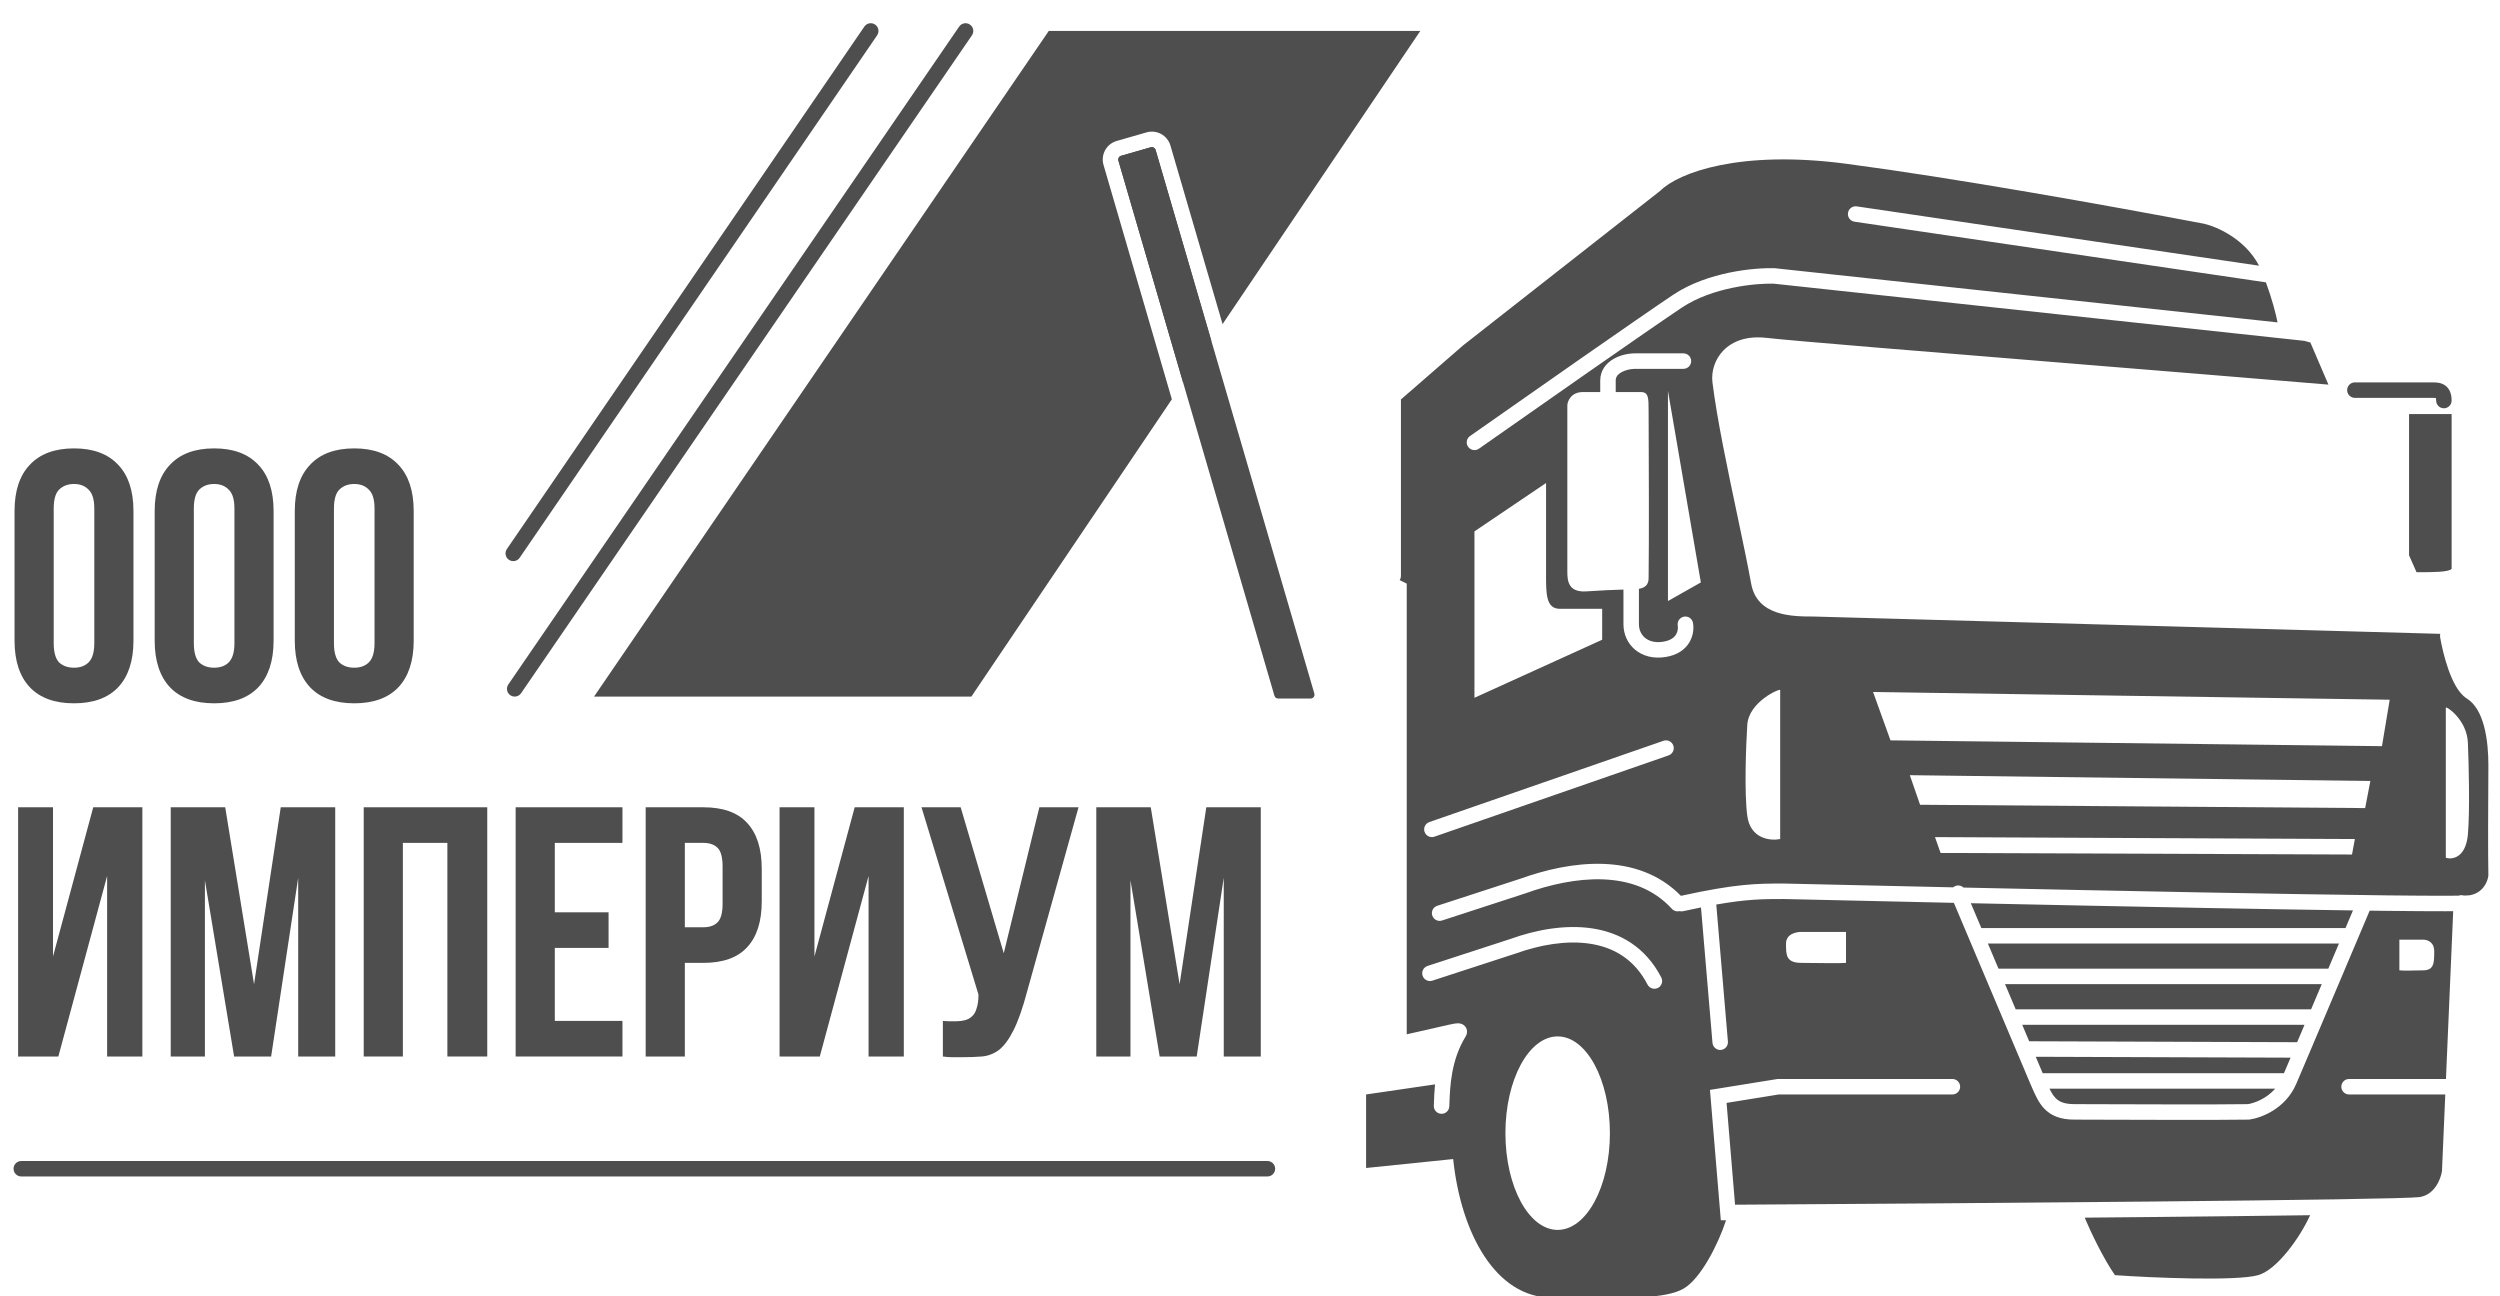 <?xml version="1.0" encoding="UTF-8"?> <svg xmlns="http://www.w3.org/2000/svg" width="646" height="335" viewBox="0 0 646 335" fill="none"><g clip-path="url(#clip0_271_10352)"><path d="M304.809 254.325L311.709 208.601H325.785V273.001H316.217V226.817L309.225 273.001H299.657L292.113 227.461V273.001H283.281V208.601H297.357L304.809 254.325Z" fill="#4E4E4E"></path><path d="M243.637 263.801C244.189 263.862 244.772 263.893 245.385 263.893C245.999 263.893 246.581 263.893 247.133 263.893C247.931 263.893 248.667 263.801 249.341 263.617C250.077 263.433 250.691 263.095 251.181 262.605C251.733 262.114 252.132 261.409 252.377 260.489C252.684 259.569 252.837 258.403 252.837 256.993L238.117 208.601H248.237L259.369 246.321L268.569 208.601H278.689L265.441 256.073C264.276 260.489 263.08 263.893 261.853 266.285C260.688 268.615 259.431 270.302 258.081 271.345C256.732 272.326 255.26 272.878 253.665 273.001C252.132 273.123 250.415 273.185 248.513 273.185C247.593 273.185 246.765 273.185 246.029 273.185C245.293 273.185 244.496 273.123 243.637 273.001V263.801Z" fill="#4E4E4E"></path><path d="M211.834 273.001H201.438V208.601H210.454V247.149L220.85 208.601H233.546V273.001H224.438V226.357L211.834 273.001Z" fill="#4E4E4E"></path><path d="M181.748 208.601C186.838 208.601 190.61 209.95 193.064 212.649C195.578 215.347 196.836 219.303 196.836 224.517V232.889C196.836 238.102 195.578 242.058 193.064 244.757C190.61 247.455 186.838 248.805 181.748 248.805H176.964V273.001H166.844V208.601H181.748ZM176.964 217.801V239.605H181.748C183.342 239.605 184.569 239.175 185.428 238.317C186.286 237.458 186.716 235.863 186.716 233.533V223.873C186.716 221.542 186.286 219.947 185.428 219.089C184.569 218.23 183.342 217.801 181.748 217.801H176.964Z" fill="#4E4E4E"></path><path d="M143.362 235.741H157.254V244.941H143.362V263.801H160.842V273.001H133.242V208.601H160.842V217.801H143.362V235.741Z" fill="#4E4E4E"></path><path d="M104.104 273.001H93.984V208.601H125.908V273.001H115.604V217.801H104.104V273.001Z" fill="#4E4E4E"></path><path d="M65.645 254.325L72.545 208.601H86.621V273.001H77.053V226.817L70.061 273.001H60.493L52.949 227.461V273.001H44.117V208.601H58.193L65.645 254.325Z" fill="#4E4E4E"></path><path d="M15.076 273.001H4.68V208.601H13.696V247.149L24.092 208.601H36.788V273.001H27.68V226.357L15.076 273.001Z" fill="#4E4E4E"></path><path d="M86.292 166.188C86.292 168.519 86.752 170.175 87.672 171.156C88.653 172.076 89.941 172.536 91.536 172.536C93.131 172.536 94.388 172.076 95.308 171.156C96.289 170.175 96.78 168.519 96.78 166.188V131.412C96.78 129.082 96.289 127.456 95.308 126.536C94.388 125.555 93.131 125.064 91.536 125.064C89.941 125.064 88.653 125.555 87.672 126.536C86.752 127.456 86.292 129.082 86.292 131.412V166.188ZM76.172 132.056C76.172 126.843 77.491 122.856 80.128 120.096C82.765 117.275 86.568 115.864 91.536 115.864C96.504 115.864 100.307 117.275 102.944 120.096C105.581 122.856 106.9 126.843 106.9 132.056V165.544C106.9 170.758 105.581 174.775 102.944 177.596C100.307 180.356 96.504 181.736 91.536 181.736C86.568 181.736 82.765 180.356 80.128 177.596C77.491 174.775 76.172 170.758 76.172 165.544V132.056Z" fill="#4E4E4E"></path><path d="M50.089 166.188C50.089 168.519 50.549 170.175 51.469 171.156C52.45 172.076 53.738 172.536 55.333 172.536C56.927 172.536 58.185 172.076 59.105 171.156C60.086 170.175 60.577 168.519 60.577 166.188V131.412C60.577 129.082 60.086 127.456 59.105 126.536C58.185 125.555 56.927 125.064 55.333 125.064C53.738 125.064 52.45 125.555 51.469 126.536C50.549 127.456 50.089 129.082 50.089 131.412V166.188ZM39.969 132.056C39.969 126.843 41.287 122.856 43.925 120.096C46.562 117.275 50.365 115.864 55.333 115.864C60.301 115.864 64.103 117.275 66.741 120.096C69.378 122.856 70.697 126.843 70.697 132.056V165.544C70.697 170.758 69.378 174.775 66.741 177.596C64.103 180.356 60.301 181.736 55.333 181.736C50.365 181.736 46.562 180.356 43.925 177.596C41.287 174.775 39.969 170.758 39.969 165.544V132.056Z" fill="#4E4E4E"></path><path d="M13.878 166.188C13.878 168.519 14.338 170.175 15.258 171.156C16.239 172.076 17.527 172.536 19.122 172.536C20.716 172.536 21.974 172.076 22.894 171.156C23.875 170.175 24.366 168.519 24.366 166.188V131.412C24.366 129.082 23.875 127.456 22.894 126.536C21.974 125.555 20.716 125.064 19.122 125.064C17.527 125.064 16.239 125.555 15.258 126.536C14.338 127.456 13.878 129.082 13.878 131.412V166.188ZM3.758 132.056C3.758 126.843 5.076 122.856 7.714 120.096C10.351 117.275 14.154 115.864 19.122 115.864C24.09 115.864 27.892 117.275 30.53 120.096C33.167 122.856 34.486 126.843 34.486 132.056V165.544C34.486 170.758 33.167 174.775 30.53 177.596C27.892 180.356 24.09 181.736 19.122 181.736C14.154 181.736 10.351 180.356 7.714 177.596C5.076 174.775 3.758 170.758 3.758 165.544V132.056Z" fill="#4E4E4E"></path><path fill-rule="evenodd" clip-rule="evenodd" d="M629.438 102.848C629.466 102.957 629.5 103.16 629.5 103.5C629.5 104.605 630.395 105.5 631.5 105.5C632.605 105.5 633.5 104.605 633.5 103.5C633.5 102.601 633.366 101.747 633.002 100.997C632.614 100.201 632.02 99.638 631.32 99.29C630.671 98.968 630.01 98.87 629.507 98.832C629.112 98.803 628.685 98.806 628.365 98.808C628.292 98.808 628.224 98.809 628.164 98.809C626.424 98.809 616.094 98.809 611.084 98.809C609.782 98.809 608.839 98.809 608.5 98.809C607.395 98.809 606.5 99.704 606.5 100.809C606.5 101.913 607.395 102.809 608.5 102.809C608.839 102.809 609.781 102.809 611.083 102.809C616.093 102.809 626.424 102.809 628.164 102.809C628.279 102.809 628.383 102.808 628.479 102.808C628.776 102.806 628.991 102.805 629.21 102.821C629.312 102.829 629.386 102.839 629.438 102.848Z" fill="#4E4E4E"></path><path fill-rule="evenodd" clip-rule="evenodd" d="M421.57 67.569C422.254 68.436 422.106 69.694 421.239 70.378L383.239 100.378C382.372 101.063 381.115 100.915 380.43 100.048C379.746 99.181 379.894 97.923 380.761 97.239L418.761 67.239C419.628 66.554 420.885 66.702 421.57 67.569Z" fill="#4E4E4E"></path><path fill-rule="evenodd" clip-rule="evenodd" d="M5.5 300H327.5C328.605 300 329.5 300.895 329.5 302C329.5 303.105 328.605 304 327.5 304H5.5C4.395 304 3.5 303.105 3.5 302C3.5 300.896 4.395 300 5.5 300Z" fill="#4E4E4E"></path><path fill-rule="evenodd" clip-rule="evenodd" d="M250.63 6.35C251.541 6.974 251.774 8.219 251.149 9.13L134.647 179.13C134.023 180.041 132.778 180.273 131.867 179.649C130.956 179.024 130.723 177.78 131.348 176.868L247.85 6.869C248.474 5.958 249.719 5.726 250.63 6.35Z" fill="#4E4E4E"></path><path fill-rule="evenodd" clip-rule="evenodd" d="M226.129 6.349C227.041 6.972 227.274 8.217 226.65 9.129L134.28 144.13C133.656 145.041 132.412 145.274 131.5 144.651C130.589 144.027 130.355 142.782 130.979 141.871L223.349 6.87C223.973 5.958 225.217 5.725 226.129 6.349Z" fill="#4E4E4E"></path><path d="M288.996 41.502C288.841 40.97 289.148 40.414 289.68 40.261L297.37 38.054C297.899 37.902 298.451 38.206 298.606 38.734L339.63 179.22C339.817 179.86 339.337 180.5 338.67 180.5H330.272C329.827 180.5 329.436 180.207 329.312 179.78L288.996 41.502Z" fill="#4E4E4E"></path><path fill-rule="evenodd" clip-rule="evenodd" d="M315.913 83.749L367 8H271L153.5 180H251L302.808 103.182L285.151 42.622C284.376 39.963 285.91 37.18 288.572 36.416L296.261 34.209C298.907 33.449 301.669 34.971 302.441 37.613L315.913 83.749ZM313.005 88.061L298.601 38.734C298.447 38.206 297.894 37.901 297.365 38.053L289.675 40.261C289.143 40.414 288.836 40.97 288.991 41.502L305.717 98.868L313.005 88.061Z" fill="#4E4E4E"></path><path fill-rule="evenodd" clip-rule="evenodd" d="M479.792 53.33L583.742 68.659C580.16 61.798 572.905 58.582 569.5 57.808C544 52.975 505 46 477 42.308C449.468 38.679 433.667 44.642 429 49.308L378.051 89.261L362 103.219V148.808C362 149.21 361.882 149.584 361.678 149.897L363.5 150.808V267.262C366.168 266.68 368.34 266.182 370.096 265.775C370.558 265.667 370.993 265.566 371.402 265.471H371.403L371.411 265.469L371.412 265.468H371.413H371.415C372.624 265.186 373.604 264.958 374.369 264.792C375.3 264.589 376.187 264.412 376.814 264.426C376.993 264.43 377.286 264.45 377.607 264.558C377.935 264.669 378.476 264.939 378.819 265.56C379.165 266.186 379.102 266.791 379.016 267.133C378.933 267.462 378.79 267.715 378.704 267.857C374.939 273.977 374.687 280.818 374.526 285.151C374.517 285.406 374.508 285.652 374.498 285.889C374.454 286.993 373.524 287.851 372.42 287.807C371.316 287.763 370.457 286.833 370.502 285.729C370.512 285.477 370.521 285.208 370.531 284.924C370.577 283.63 370.634 282.017 370.81 280.202L353 282.809V301.808L375.5 299.5C377.5 318.691 386.5 335.308 401 335.308C403.659 335.308 406.297 335.338 408.868 335.367H408.874C420.322 335.498 430.428 335.612 435 333C439.463 330.449 444.011 321.468 446.011 315.311L444.661 315.319L444.507 313.474L442.007 283.474L441.853 281.629L443.682 281.334L459.182 278.834L459.34 278.808H459.5H459.542H459.585H459.628H459.672H459.716H459.76H459.805H459.851H459.897H459.943H459.99H460.037H460.084H460.133H460.181H460.23H460.28H460.329H460.38H460.43H460.482H460.533H460.585H460.638H460.69H460.744H460.797H460.852H460.906H460.961H461.016H461.072H461.128H461.185H461.242H461.299H461.357H461.415H461.474H461.533H461.592H461.652H461.712H461.773H461.834H461.895H461.957H462.019H462.082H462.145H462.208H462.272H462.336H462.4H462.465H462.53H462.596H462.662H462.728H462.794H462.861H462.929H462.997H463.065H463.133H463.202H463.271H463.341H463.41H463.481H463.551H463.622H463.693H463.765H463.837H463.909H463.982H464.055H464.128H464.201H464.275H464.35H464.424H464.499H464.574H464.65H464.726H464.802H464.879H464.955H465.033H465.11H465.188H465.266H465.344H465.423H465.502H465.581H465.661H465.741H465.821H465.901H465.982H466.063H466.145H466.226H466.308H466.39H466.473H466.556H466.639H466.722H466.806H466.89H466.974H467.058H467.143H467.228H467.313H467.399H467.484H467.571H467.657H467.743H467.83H467.917H468.005H468.092H468.18H468.268H468.356H468.445H468.534H468.623H468.712H468.802H468.891H468.982H469.072H469.162H469.253H469.344H469.435H469.526H469.618H469.71H469.802H469.894H469.987H470.079H470.172H470.265H470.359H470.452H470.546H470.64H470.734H470.829H470.923H471.018H471.113H471.208H471.303H471.399H471.495H471.591H471.687H471.783H471.88H471.976H472.073H472.17H472.267H472.365H472.462H472.56H472.658H472.756H472.854H472.952H473.051H473.15H473.249H473.348H473.447H473.546H473.646H473.745H473.845H473.945H474.045H474.146H474.246H474.346H474.447H474.548H474.649H474.75H474.851H474.953H475.054H475.156H475.257H475.359H475.461H475.563H475.666H475.768H475.87H475.973H476.076H476.178H476.281H476.384H476.488H476.591H476.694H476.798H476.901H477.005H477.108H477.212H477.316H477.42H477.524H477.629H477.733H477.837H477.942H478.046H478.151H478.256H478.36H478.465H478.57H478.675H478.78H478.885H478.99H479.096H479.201H479.306H479.412H479.517H479.623H479.729H479.834H479.94H480.046H480.152H480.257H480.363H480.469H480.575H480.681H480.787H480.894H481H481.106H481.212H481.318H481.425H481.531H481.637H481.744H481.85H481.957H482.063H482.169H482.276H482.382H482.489H482.595H482.702H482.808H482.915H483.021H483.128H483.234H483.341H483.447H483.554H483.66H483.767H483.873H483.98H484.086H484.193H484.299H484.405H484.512H484.618H484.725H484.831H484.937H485.043H485.15H485.256H485.362H485.468H485.574H485.68H485.786H485.892H485.998H486.104H486.21H486.316H486.422H486.527H486.633H486.739H486.844H486.95H487.055H487.16H487.266H487.371H487.476H487.581H487.686H487.791H487.896H488.001H488.105H488.21H488.315H488.419H488.524H488.628H488.732H488.836H488.94H489.044H489.148H489.252H489.356H489.459H489.563H489.666H489.769H489.872H489.976H490.078H490.181H490.284H490.387H490.489H490.592H490.694H490.796H490.898H491H491.102H491.203H491.305H491.406H491.508H491.609H491.71H491.811H491.911H492.012H492.112H492.213H492.313H492.413H492.513H492.612H492.712H492.811H492.911H493.01H493.109H493.207H493.306H493.405H493.503H493.601H493.699H493.797H493.894H493.992H494.089H494.186H494.283H494.38H494.476H494.573H494.669H494.765H494.861H494.956H495.052H495.147H495.242H495.337H495.432H495.526H495.62H495.714H495.808H495.902H495.995H496.088H496.181H496.274H496.367H496.459H496.551H496.643H496.735H496.826H496.918H497.009H497.099H497.19H497.28H497.37H497.46H497.55H497.639H497.728H497.817H497.906H497.994H498.083H498.171H498.258H498.346H498.433H498.52H498.606H498.693H498.779H498.865H498.95H499.036H499.121H499.206H499.29H499.375H499.459H499.542H499.626H499.709H499.792H499.874H499.957H500.039H500.121H500.202H500.283H500.364H500.445H500.525H500.605H500.685H500.764H500.843H500.922H501.001H501.079H501.157H501.234H501.311H501.388H501.465H501.541H501.617H501.693H501.768H501.843H501.918H501.993H502.067H502.14H502.214H502.287H502.359H502.432H502.504H502.576H502.647H502.718H502.789H502.859H502.929H502.999H503.068H503.137H503.206H503.274H503.342H503.409H503.476H503.543H503.609H503.675H503.741H503.806H503.871H503.936H504H504.064H504.127H504.19H504.253H504.315H504.377H504.439H504.5C505.605 278.808 506.5 279.704 506.5 280.808C506.5 281.913 505.605 282.808 504.5 282.808H504.439H504.377H504.315H504.253H504.19H504.127H504.064H504H503.936H503.871H503.806H503.741H503.675H503.609H503.543H503.476H503.409H503.342H503.274H503.206H503.137H503.068H502.999H502.929H502.859H502.789H502.718H502.647H502.576H502.504H502.432H502.359H502.287H502.214H502.14H502.067H501.993H501.918H501.843H501.768H501.693H501.617H501.541H501.465H501.388H501.311H501.234H501.157H501.079H501.001H500.922H500.843H500.764H500.685H500.605H500.525H500.445H500.364H500.283H500.202H500.121H500.039H499.957H499.874H499.792H499.709H499.626H499.542H499.459H499.375H499.29H499.206H499.121H499.036H498.95H498.865H498.779H498.693H498.606H498.52H498.433H498.346H498.258H498.171H498.083H497.994H497.906H497.817H497.728H497.639H497.55H497.46H497.37H497.28H497.19H497.099H497.009H496.918H496.826H496.735H496.643H496.551H496.459H496.367H496.274H496.181H496.088H495.995H495.902H495.808H495.714H495.62H495.526H495.432H495.337H495.242H495.147H495.052H494.956H494.861H494.765H494.669H494.573H494.476H494.38H494.283H494.186H494.089H493.992H493.894H493.797H493.699H493.601H493.503H493.405H493.306H493.207H493.109H493.01H492.911H492.811H492.712H492.612H492.513H492.413H492.313H492.213H492.112H492.012H491.911H491.811H491.71H491.609H491.508H491.406H491.305H491.203H491.102H491H490.898H490.796H490.694H490.592H490.489H490.387H490.284H490.181H490.078H489.976H489.872H489.769H489.666H489.563H489.459H489.356H489.252H489.148H489.044H488.94H488.836H488.732H488.628H488.524H488.419H488.315H488.21H488.105H488.001H487.896H487.791H487.686H487.581H487.476H487.371H487.266H487.16H487.055H486.95H486.844H486.739H486.633H486.527H486.422H486.316H486.21H486.104H485.998H485.892H485.786H485.68H485.574H485.468H485.362H485.256H485.15H485.043H484.937H484.831H484.725H484.618H484.512H484.405H484.299H484.193H484.086H483.98H483.873H483.767H483.66H483.554H483.447H483.341H483.234H483.128H483.021H482.915H482.808H482.702H482.595H482.489H482.382H482.276H482.169H482.063H481.957H481.85H481.744H481.637H481.531H481.425H481.318H481.212H481.106H481H480.894H480.787H480.681H480.575H480.469H480.363H480.257H480.152H480.046H479.94H479.834H479.729H479.623H479.517H479.412H479.306H479.201H479.096H478.99H478.885H478.78H478.675H478.57H478.465H478.36H478.256H478.151H478.046H477.942H477.837H477.733H477.629H477.524H477.42H477.316H477.212H477.108H477.005H476.901H476.798H476.694H476.591H476.488H476.384H476.281H476.178H476.076H475.973H475.87H475.768H475.666H475.563H475.461H475.359H475.257H475.156H475.054H474.953H474.851H474.75H474.649H474.548H474.447H474.346H474.246H474.146H474.045H473.945H473.845H473.745H473.646H473.546H473.447H473.348H473.249H473.15H473.051H472.952H472.854H472.756H472.658H472.56H472.462H472.365H472.267H472.17H472.073H471.976H471.88H471.783H471.687H471.591H471.495H471.399H471.303H471.208H471.113H471.018H470.923H470.829H470.734H470.64H470.546H470.452H470.359H470.265H470.172H470.079H469.987H469.894H469.802H469.71H469.618H469.526H469.435H469.344H469.253H469.162H469.072H468.982H468.891H468.802H468.712H468.623H468.534H468.445H468.356H468.268H468.18H468.092H468.005H467.917H467.83H467.743H467.657H467.571H467.484H467.399H467.313H467.228H467.143H467.058H466.974H466.89H466.806H466.722H466.639H466.556H466.473H466.39H466.308H466.226H466.145H466.063H465.982H465.901H465.821H465.741H465.661H465.581H465.502H465.423H465.344H465.266H465.188H465.11H465.033H464.955H464.879H464.802H464.726H464.65H464.574H464.499H464.424H464.35H464.275H464.201H464.128H464.055H463.982H463.909H463.837H463.765H463.693H463.622H463.551H463.481H463.41H463.341H463.271H463.202H463.133H463.065H462.997H462.929H462.861H462.794H462.728H462.662H462.596H462.53H462.465H462.4H462.336H462.272H462.208H462.145H462.082H462.019H461.957H461.895H461.834H461.773H461.712H461.652H461.592H461.533H461.474H461.415H461.357H461.299H461.242H461.185H461.128H461.072H461.016H460.961H460.906H460.852H460.797H460.744H460.69H460.638H460.585H460.533H460.482H460.43H460.38H460.329H460.28H460.23H460.181H460.133H460.084H460.037H459.99H459.943H459.897H459.851H459.805H459.76H459.716H459.672H459.66L446.147 284.988L448.339 311.297C477.079 311.129 519.468 310.834 555.593 310.483C574.048 310.304 590.865 310.11 603.392 309.912C609.656 309.812 614.842 309.711 618.621 309.611C622.494 309.508 624.706 309.407 625.196 309.331C627.124 309.035 628.477 307.938 629.43 306.559C630.381 305.182 630.86 303.616 631.006 302.626L631.861 282.808H607C605.895 282.808 605 281.913 605 280.808C605 279.704 605.895 278.808 607 278.808H632.034L633.905 235.455C633.273 235.459 632.585 235.462 631.843 235.464C628.1 235.47 622.96 235.434 616.757 235.364C615.334 235.348 613.855 235.33 612.324 235.311C611.415 237.461 610.369 239.932 609.245 242.588C607.848 245.889 606.329 249.476 604.799 253.088C603.292 256.646 601.774 260.229 600.35 263.589C599.042 266.675 597.813 269.573 596.745 272.09C595.178 275.782 593.955 278.656 593.338 280.096C590.56 286.578 584.166 288.904 581.264 289.291L581.146 289.306L581.027 289.308C571.85 289.432 555.299 289.372 544.54 289.333H544.515C540.805 289.319 537.787 289.308 536 289.308C532.375 289.308 529.912 288.292 528.124 286.35C526.725 284.831 525.843 282.804 525.032 280.942C524.911 280.663 524.792 280.389 524.672 280.12L524.665 280.104L524.658 280.087L521.171 271.837L517.684 263.587L513.245 253.087L508.807 242.587L504.88 233.295C488.643 232.943 473.427 232.599 460.977 232.308H460.925C455.672 232.308 451.579 232.308 443.482 233.735C443.487 233.766 443.49 233.798 443.493 233.83L446.493 269.139C446.586 270.239 445.77 271.208 444.669 271.301C443.569 271.395 442.601 270.578 442.507 269.478L439.534 234.482C438.114 234.766 436.585 235.089 434.93 235.453C434.612 235.523 434.296 235.513 434.001 235.437C433.307 235.616 432.54 235.415 432.023 234.849C427.227 229.596 420.92 227.474 414.177 227.227C407.399 226.979 400.292 228.637 394.177 230.838L394.148 230.848L394.119 230.858L372.619 237.858C371.569 238.2 370.44 237.626 370.098 236.576C369.756 235.525 370.33 234.397 371.381 234.055L392.852 227.064C399.231 224.77 406.862 222.956 414.323 223.23C421.557 223.494 428.731 225.732 434.348 231.485C448.795 228.32 453.921 228.308 461 228.308H461.023L461.047 228.309C473.431 228.598 488.554 228.94 504.697 229.29C504.85 229.159 505.026 229.049 505.221 228.966C505.972 228.649 506.808 228.825 507.367 229.348C527.728 229.788 549.541 230.238 569.425 230.609C587.738 230.95 604.41 231.225 616.802 231.365C622.999 231.434 628.119 231.47 631.836 231.464C633.178 231.461 634.332 231.453 635.285 231.44C635.533 231.345 635.804 231.298 636.086 231.31C636.28 231.318 636.466 231.354 636.641 231.413C637.037 231.402 637.365 231.39 637.627 231.376C637.794 231.368 637.925 231.359 638.025 231.35C638.122 231.342 638.165 231.336 638.171 231.335C641.625 230.76 642.832 227.793 642.998 226.234C642.873 219.825 642.94 208.638 642.979 202.175C642.991 200.171 643 198.621 643 197.808C643 194.636 642.753 190.942 641.88 187.676C640.997 184.37 639.561 181.83 637.44 180.504C636.231 179.748 635.298 178.511 634.575 177.263C633.831 175.978 633.196 174.479 632.664 172.975C631.6 169.966 630.875 166.723 630.527 164.637C630.478 164.343 630.496 164.053 630.57 163.783L468.499 159.308C463 159.308 454.016 159.185 452.5 150.808C451.596 145.818 450.279 139.58 448.879 132.948C446.404 121.229 443.67 108.28 442.499 98.808C441.82 93.308 446.099 86.108 456.499 87.308C462.912 88.048 498.676 90.958 536.527 94.038L536.535 94.039L536.545 94.04C559.517 95.909 583.255 97.84 601.666 99.387L597 88.5L595.448 88.075L458.36 73.304C453.671 73.157 442.469 74.232 434.609 79.472C426.235 85.055 396.161 106.103 382.15 115.944C381.246 116.579 379.998 116.361 379.363 115.457C378.728 114.553 378.947 113.306 379.85 112.671C393.839 102.846 423.965 81.761 432.391 76.143C441.291 70.21 453.548 69.136 458.569 69.309L458.642 69.311L458.714 69.319L588.523 83.305C588.019 80.837 587.085 77.265 585.516 72.963L479.208 57.287C478.115 57.126 477.36 56.109 477.521 55.016C477.683 53.924 478.699 53.168 479.792 53.33ZM546.5 329.5C543.515 325.188 540.354 318.592 538.681 314.64C544.43 314.589 550.104 314.537 555.632 314.483C571.058 314.333 585.344 314.173 596.941 314.009C594.217 319.974 588.316 328.124 583.5 329.5C577.9 331.1 555.833 330.166 546.5 329.5ZM509.262 233.39L511.975 239.808H606.078L608.005 235.254C596.954 235.101 583.649 234.875 569.35 234.608C550.106 234.249 529.055 233.816 509.262 233.39ZM624.432 147.859L622.5 143.5V107H633.5V147C632.709 147.861 628.565 147.86 624.782 147.859H624.78H624.779H624.777H624.775H624.432ZM488.5 191.308L484 178.808L617.5 180.808L615.5 192.808L488.5 191.308ZM493.5 200.308L496.146 207.951L611.157 208.808L612.5 201.808L493.5 200.308ZM501.445 220.405L500 216.308L608.5 216.808L607.758 220.808L501.445 220.405ZM409 101.308H413.5V98.308C413.5 95.633 415.11 93.817 416.896 92.77C418.643 91.746 420.756 91.308 422.5 91.308C425.196 91.308 428.574 91.308 431.408 91.308H431.471H431.525H431.571H431.61H431.643H431.75H435C436.105 91.308 437 92.204 437 93.308C437 94.413 436.105 95.308 435 95.308H431.75H431.644C428.763 95.308 425.271 95.308 422.5 95.308C421.332 95.308 419.945 95.62 418.919 96.221C417.934 96.799 417.5 97.484 417.5 98.308V101.308H424C426 101.308 426 102.808 426 106.308C426 106.947 426.007 108.51 426.016 110.708C426.053 119.602 426.134 138.884 426 149.308C426 150.86 425.398 151.809 423.494 152.157C423.498 152.207 423.5 152.257 423.5 152.308V161.308C423.5 162.75 424.088 163.997 425.078 164.819C426.056 165.631 427.584 166.156 429.696 165.831C431.777 165.511 432.678 164.647 433.104 163.927C433.583 163.116 433.629 162.197 433.532 161.666C433.335 160.579 434.055 159.538 435.142 159.34C436.229 159.142 437.27 159.863 437.468 160.95C437.705 162.252 437.6 164.183 436.546 165.964C435.439 167.835 433.423 169.305 430.304 169.785C427.216 170.26 424.494 169.534 422.522 167.896C420.562 166.269 419.5 163.866 419.5 161.308V152.344C417.124 152.41 413.41 152.565 410 152.808C405.333 153.142 405 150.208 405 147.808V104.808C405 103.642 406 101.308 409 101.308ZM459.996 216.811C457.496 217.311 452.296 216.811 451.496 210.811C450.696 204.811 451.163 192.644 451.496 187.311C451.872 181.308 460 177.808 459.996 178.309V216.811ZM637.704 215.613C637.167 221.66 633.678 222.164 632 221.66V182.856C631.998 182.352 637.452 185.879 637.704 191.929C637.927 197.304 638.24 209.566 637.704 215.613ZM513.666 243.808H604.385C603.493 245.914 602.567 248.101 601.632 250.308H516.414L513.666 243.808ZM518.104 254.308H599.938C599.006 256.51 598.079 258.696 597.184 260.808H520.852L518.104 254.308ZM522.542 264.808H595.489C594.819 266.388 594.179 267.896 593.582 269.304L524.341 269.063L522.542 264.808ZM526.034 273.069L591.886 273.298C591.201 274.91 590.622 276.272 590.18 277.308H527.826L526.034 273.069ZM529.591 281.308H587.911C585.642 283.924 582.498 285.059 580.845 285.31C571.684 285.431 555.327 285.372 544.616 285.333H544.612C540.868 285.319 537.815 285.308 536 285.308C533.212 285.308 531.926 284.574 531.067 283.641C530.497 283.022 530.053 282.266 529.591 281.308ZM381 137.308L399.5 124.808V148.808C399.5 153.308 399.5 157.308 403 157.308H414V165.308L381 180.308V137.308ZM439.5 150.5L431 101V155.308L439.5 150.5ZM477.009 240.808V248.808C475.146 248.925 471.653 248.878 468.753 248.84H468.751C467.502 248.823 466.362 248.808 465.51 248.808C461.509 248.808 461.499 246.808 461.509 243.808C461.516 241.375 464.009 240.808 465.509 240.808H477.009ZM620 250.735V242.808H626.12C627.2 242.808 628.994 243.37 628.999 245.781C629.006 248.753 628.999 250.735 626.118 250.735C625.44 250.735 624.748 250.753 624.055 250.771H624.053C622.667 250.808 621.28 250.845 620 250.735ZM416 292.808C416 306.615 409.956 317.808 402.5 317.808C395.044 317.808 389 306.615 389 292.808C389 279.001 395.044 267.808 402.5 267.808C409.956 267.808 416 279.001 416 292.808ZM431.156 195.198C432.199 194.835 432.752 193.696 432.389 192.652C432.027 191.609 430.888 191.057 429.844 191.419L369.344 212.419C368.301 212.781 367.748 213.921 368.111 214.964C368.473 216.008 369.612 216.56 370.656 216.198L431.156 195.198ZM410.827 243.852C404.646 242.919 397.749 244.195 391.677 246.381L391.648 246.391L391.619 246.401L370.119 253.401C369.069 253.743 367.94 253.169 367.598 252.119C367.256 251.068 367.83 249.94 368.881 249.598L390.352 242.607C396.774 240.299 404.365 238.831 411.423 239.897C418.588 240.978 425.19 244.681 429.276 252.58C429.784 253.561 429.4 254.768 428.419 255.275C427.438 255.783 426.231 255.399 425.724 254.418C422.31 247.817 416.912 244.771 410.827 243.852Z" fill="#4E4E4E"></path></g><defs><clipPath id="clip0_271_10352"><rect width="646" height="335" fill="white"></rect></clipPath></defs></svg> 